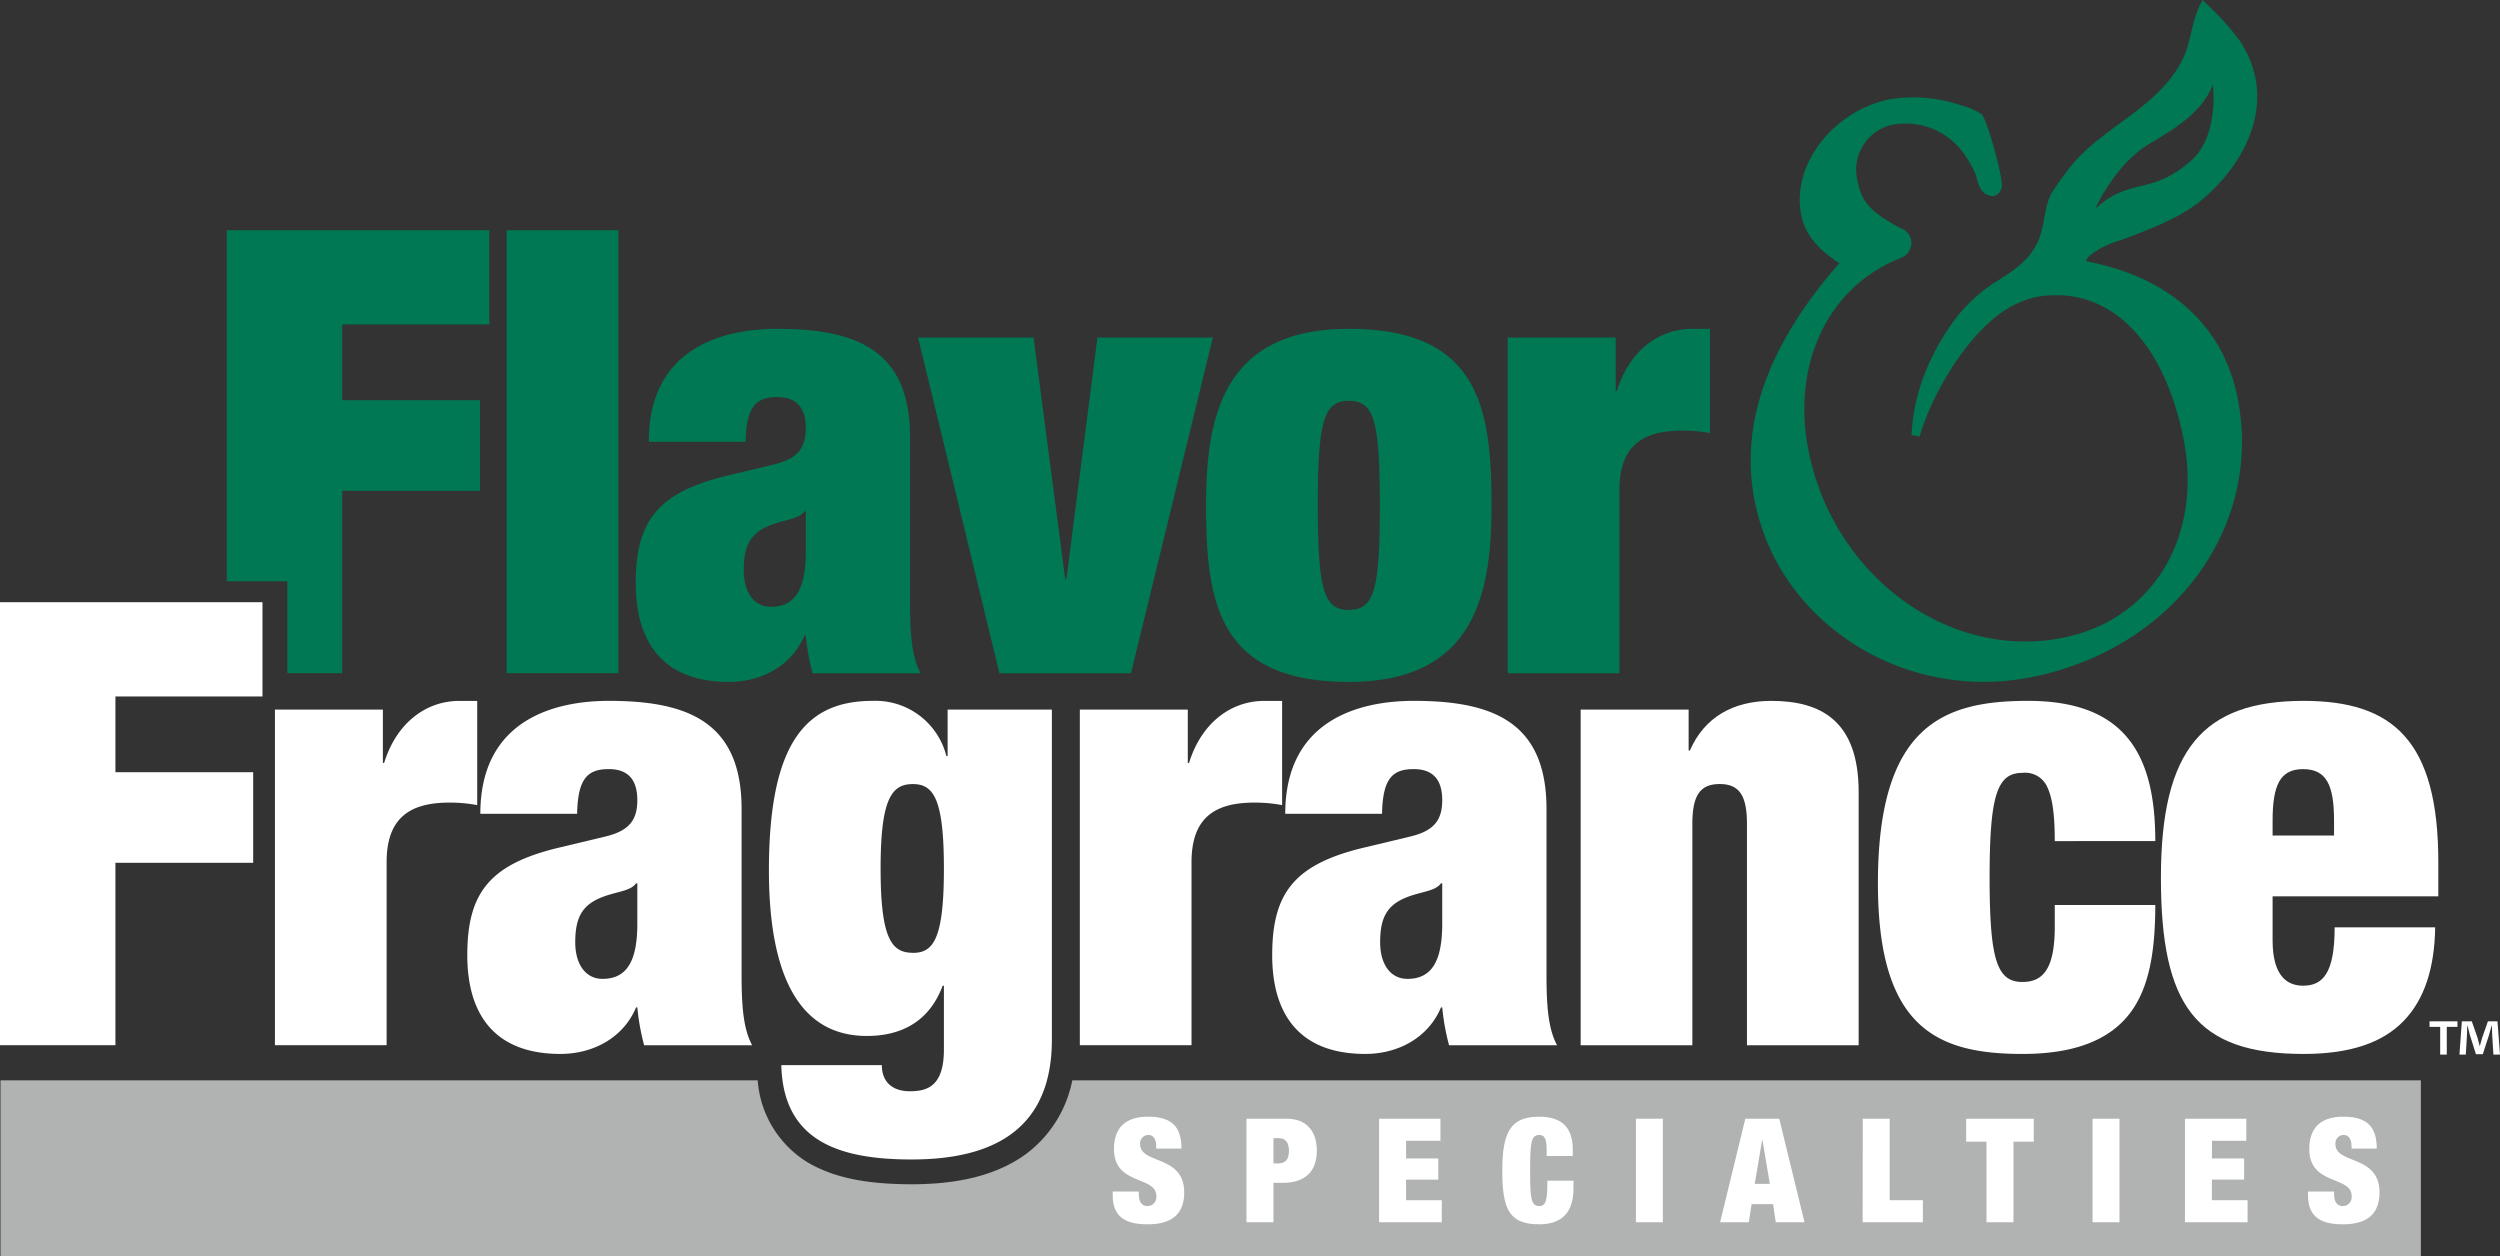 <svg xmlns="http://www.w3.org/2000/svg" viewBox="0 0 297 149.248"><rect x="0" y="0" width="297" height="149.248" fill="#333333" stroke="none"/><title>Logo-FlavorFragranceSpecialties</title><path d="M26.942,69.051h7.2V79.978h6.513V58.306H57.018V47.544H40.653V38.549H58.124v-11.2H26.942Zm81.169-17.158c0-10.4-6.488-12.827-15.776-12.827-6.045,0-15.259,1.99-15.259,13.416h11.5c.073-4.2,1.253-5.307,3.759-5.307,2.286,0,3.391,1.253,3.391,3.686s-1.032,3.685-3.906,4.349l-5.235,1.253c-8.478,1.991-11.058,5.455-11.058,12.827,0,6.855,3.1,11.72,11.058,11.72,3.981,0,7.52-1.99,8.994-5.528h.147a26.983,26.983,0,0,0,.812,4.5h12.826c-1.105-2.063-1.253-4.938-1.253-8.624ZM95.726,65.531c0,4.349-1.179,6.561-4.128,6.561-1.99,0-3.243-1.7-3.243-4.35s.663-4.2,2.727-5.161c1.916-.884,3.76-.81,4.5-1.843h.147ZM201.009,39.066c-3.907,0-7.446,2.579-8.92,7.372h-.147V40.1H179.115v39.88h13.269V58.232c0-5.233,2.728-7.076,7.446-7.076a17.344,17.344,0,0,1,3.317.294V39.066Zm-40.771,0c-14.965,0-16.955,10.468-16.955,20.935,0,11.5,1.4,21.009,16.955,21.009,14.965,0,16.955-10.467,16.955-20.934C177.193,48.575,175.792,39.066,160.238,39.066Zm0,33.394c-2.948,0-3.686-2.359-3.686-12.384,0-10.1.738-12.459,3.686-12.459,3.022,0,3.686,2.359,3.686,12.459C163.924,70.1,163.26,72.46,160.238,72.46ZM130.377,40.1l-3.686,28.676h-.147L122.784,40.1H109.073l9.658,39.88h15.628l9.73-39.88ZM60.192,79.978H73.461V27.345H60.192Z" fill="#007853"/><path d="M121.889,137.1c-3.8,2.753-8.577,3.58-13.586,3.594-4.513-.021-8.8-.5-12.39-2.626a12.5,12.5,0,0,1-5.9-9.727H.06v20.9H287.6v-20.9H127.389A14.4,14.4,0,0,1,121.889,137.1Z" fill="#b0b3b2"/><path d="M0,71.542H31.182v11.2H13.711v8.994H30.077V102.5H13.711v21.673H0Z" fill="#fff"/><path d="M32.661,84.3H45.487v6.339h.148c1.474-4.791,5.013-7.371,8.92-7.371h2.138V95.649a17.273,17.273,0,0,0-3.318-.3c-4.718,0-7.445,1.843-7.445,7.077v21.747H32.661Z" fill="#fff"/><path d="M76.525,124.177a27.235,27.235,0,0,1-.811-4.5h-.147c-1.474,3.54-5.013,5.53-8.994,5.53-7.961,0-11.058-4.865-11.058-11.72,0-7.373,2.581-10.838,11.058-12.828l5.234-1.253c2.876-.664,3.907-1.916,3.907-4.35s-1.106-3.686-3.39-3.686c-2.507,0-3.687,1.106-3.76,5.308h-11.5c0-11.426,9.215-13.416,15.26-13.416C81.612,83.264,88.1,85.7,88.1,96.09v19.462c0,3.686.147,6.561,1.253,8.625Zm-.811-14.448v-4.793h-.147c-.737,1.033-2.58.959-4.5,1.843-2.064.959-2.727,2.506-2.727,5.161s1.253,4.35,3.244,4.35C74.535,116.29,75.714,114.077,75.714,109.729Z" fill="#fff"/><path d="M112.578,84.3h12.384v39.217c0,10.911-7.3,14.228-16.66,14.228-8.551,0-15.26-2.138-15.481-11.205h11.942c0,1.99,1.254,3.1,3.318,3.1,1.991,0,4.055-.518,4.055-4.94V117.1h-.147c-1.7,4.569-5.309,5.972-8.994,5.972-5.309,0-11.648-3.1-11.648-19.684,0-15.406,4.571-20.124,12.311-20.124a8.685,8.685,0,0,1,8.773,6.56h.147Zm-4.128,28.9c2.432,0,3.686-1.62,3.686-10.024,0-8.331-1.254-10.027-3.686-10.027-2.507,0-3.834,1.7-3.834,10.027C104.616,111.572,105.943,113.192,108.45,113.192Z" fill="#fff"/><path d="M128.284,84.3H141.11v6.339h.147c1.475-4.791,5.014-7.371,8.92-7.371h2.139V95.649a17.27,17.27,0,0,0-3.317-.3c-4.718,0-7.446,1.843-7.446,7.077v21.747H128.284Z" fill="#fff"/><path d="M172.149,124.177a27.026,27.026,0,0,1-.812-4.5h-.147c-1.474,3.54-5.013,5.53-8.993,5.53-7.962,0-11.059-4.865-11.059-11.72,0-7.373,2.581-10.838,11.059-12.828l5.234-1.253c2.874-.664,3.906-1.916,3.906-4.35s-1.1-3.686-3.391-3.686c-2.507,0-3.686,1.106-3.759,5.308h-11.5c0-11.426,9.215-13.416,15.26-13.416,9.289,0,15.776,2.432,15.776,12.826v19.462c0,3.686.148,6.561,1.253,8.625Zm-.812-14.448v-4.793h-.147c-.737,1.033-2.581.959-4.5,1.843-2.064.959-2.728,2.506-2.728,5.161s1.254,4.35,3.244,4.35C170.157,116.29,171.337,114.077,171.337,109.729Z" fill="#fff"/><path d="M187.782,84.3h12.827v4.865h.147c1.7-3.907,5.087-5.9,9.657-5.9,5.824,0,10.395,2.285,10.395,10.836v30.077H207.539V97.859c0-3.317-.885-4.718-3.244-4.718s-3.244,1.4-3.244,4.718v26.318H187.782Z" fill="#fff"/><path d="M244.106,99.923c0-3.243-.295-5.159-.885-6.413a2.865,2.865,0,0,0-2.948-1.694c-3.023,0-3.908,2.653-3.908,12.457s.885,12.384,3.908,12.384c2.432,0,3.833-1.547,3.833-6.56v-2.581h11.942c0,6.267-.958,10.616-3.539,13.492s-6.708,4.2-12.236,4.2c-10.174,0-17.177-3.1-17.177-20.273,0-18.872,7.888-21.672,17.84-21.672,11.795,0,15.112,6.708,15.112,16.659Z" fill="#fff"/><path d="M269.984,106.484v5.235c0,4.274,1.77,5.381,3.613,5.381,2.359,0,3.759-1.474,3.759-6.93H289.3c-.073,4.791-1.252,8.551-3.759,11.132s-6.34,3.907-11.869,3.907c-12.826,0-16.955-5.75-16.955-20.936,0-15.259,5.013-21.009,16.955-21.009,10.616,0,16,4.718,16,19.166v4.054Zm7.3-8.992c0-4.2-.885-6.12-3.686-6.12-2.728,0-3.613,1.916-3.613,6.12V99.26h7.3Z" fill="#fff"/><path d="M137.359,136.455v-.294c0-.723-.293-1.326-.912-1.326a.99.99,0,0,0-1,1.086c0,2.429,5.238,1.239,5.238,5.737,0,2.618-1.533,3.789-4.358,3.789-2.653,0-4.136-.912-4.136-3.463v-.43h3.1v.293c0,1.051.43,1.43,1.05,1.43a1.06,1.06,0,0,0,1.034-1.189c0-2.429-5.032-1.223-5.032-5.581,0-2.482,1.328-3.843,4.032-3.843,2.791,0,3.981,1.154,3.981,3.791Z" fill="#fff"/><path d="M148.082,132.905h4.807c2.447,0,3.55,1.637,3.55,3.791,0,2.514-1.431,3.824-4.032,3.824h-1.12v4.686h-3.205Zm3.205,5.306h.6c.81,0,1.241-.464,1.241-1.5,0-1.017-.431-1.5-1.241-1.5h-.6Z" fill="#fff"/><path d="M163.838,132.905h7.287v2.619h-4.082v2.1h3.825v2.515h-3.825v2.446h4.237v2.619h-7.442Z" fill="#fff"/><path d="M183.745,136.644c0-1.4-.259-1.809-.88-1.809-.981,0-1.085.9-1.085,4.22s.1,4.222,1.085,4.222c.794,0,.965-.69.965-3.016h3.1v.915c0,3.444-2.014,4.271-4.066,4.271-3.6,0-4.392-1.808-4.392-6.392,0-4.7,1.068-6.391,4.392-6.391,2.9,0,3.981,1.516,3.981,3.894v.775h-3.1Z" fill="#fff"/><path d="M194.348,132.905h3.2v12.3h-3.2Z" fill="#fff"/><path d="M207.344,132.905h4.031l3,12.3h-3.411l-.327-2.153h-2.55l-.328,2.153h-3.411Zm2.032,2.515h-.034l-.879,5.221h1.793Z" fill="#fff"/><path d="M221.291,132.905h3.2v9.682h3.945v2.619h-7.149Z" fill="#fff"/><path d="M235.993,135.627h-2.412v-2.722h8.029v2.722H239.2v9.579h-3.205Z" fill="#fff"/><path d="M248.594,132.905h3.2v12.3h-3.2Z" fill="#fff"/><path d="M259.575,132.905h7.286v2.619h-4.082v2.1H266.6v2.515h-3.825v2.446h4.238v2.619h-7.442Z" fill="#fff"/><path d="M279.36,136.455v-.294c0-.723-.293-1.326-.912-1.326a.989.989,0,0,0-1,1.086c0,2.429,5.237,1.239,5.237,5.737,0,2.618-1.532,3.789-4.358,3.789-2.653,0-4.135-.912-4.135-3.463v-.43h3.1v.293c0,1.051.43,1.43,1.051,1.43a1.059,1.059,0,0,0,1.033-1.189c0-2.429-5.031-1.223-5.031-5.581,0-2.482,1.327-3.843,4.032-3.843,2.79,0,3.98,1.154,3.98,3.791Z" fill="#fff"/><path d="M252.015,28.514c3.555-1.359,7.131-2.644,9.878-5.039,5.493-4.789,8.589-12.126,4.137-18.7a30.11,30.11,0,0,0-3.893-4.3L261.66,0l-.3.6c-1.021,2.031-1.057,4.429-2.09,6.5-3.032,6.082-10.248,8.14-13.988,13.623a27.759,27.759,0,0,0-1.6,2.306c-.912,1.817-.75,3.948-1.627,5.774-1.113,2.332-3.078,3.489-5.167,4.819a18.625,18.625,0,0,0-5.352,5.333,27.242,27.242,0,0,0-3.466,7.113,23.124,23.124,0,0,0-.977,5.619l.953.163c1.655-5.539,5.763-12.089,10.048-14.936a11.7,11.7,0,0,1,3.786-1.628c8.351-1.491,15.022,4.723,17.477,16.621,2.411,11.679-3.476,21.65-14.208,23.845-13.537,2.767-27.206-7.23-30.249-21.976-2.153-10.42,2.222-19.725,10.927-23.132.042-.017.084-.035.125-.055a.139.139,0,0,0,.044-.025,1.866,1.866,0,0,0-.225-3.467c-3.5-1.884-4.564-3.016-5.084-5.55a5.467,5.467,0,0,1,4.25-6.748,8.455,8.455,0,0,1,8.525,3.683,12,12,0,0,1,1.282,2.332c.146.349.3,2.348,1.928,2.479a1.427,1.427,0,0,0,.424-.082,1.374,1.374,0,0,0,.7-1.488c-.076-1.581-1.852-7.719-2.342-8.112a7.026,7.026,0,0,0-2.2-1.01,17.822,17.822,0,0,0-8.728-.81c-6.818,1.394-11.757,7.869-10.53,13.8.45,2.18,1.861,3.954,4.518,5.681-6.938,7.915-12.244,17.665-10.013,28.45,2.979,14.451,17.871,23.783,33.014,20.688,16.851-3.445,27.44-17.986,24.272-33.328-1.767-8.557-8.209-14.221-17.991-16.051a2.341,2.341,0,0,1,.431-.64A10.633,10.633,0,0,1,252.015,28.514Zm-1.3-6.818a16.516,16.516,0,0,1,3.817-4.089c2.7-1.752,6.909-3.727,8.363-7.584.023.279.041.574.053.878.113,2.757-.361,6.307-2.857,8.373-4.568,3.862-6.8,1.865-10.767,5.167-.136.115-.259.213-.366.292A16.422,16.422,0,0,1,250.719,21.7Z" fill="#007853"/><path d="M291.947,121.337v.653h-1.269v3.3h-.784v-3.3h-1.263v-.653Zm4.27,3.951-.144-2.323c-.018-.308-.018-.684-.031-1.1H296c-.106.349-.219.812-.329,1.175l-.714,2.195h-.816l-.712-2.252c-.074-.306-.188-.769-.277-1.118h-.042c0,.363-.017.742-.034,1.1l-.14,2.323h-.753l.285-3.951h1.181l.678,1.933c.091.305.161.6.262,1h.015c.106-.364.2-.7.28-.99l.682-1.946H296.7l.3,3.951Z" fill="#fff"/></svg>